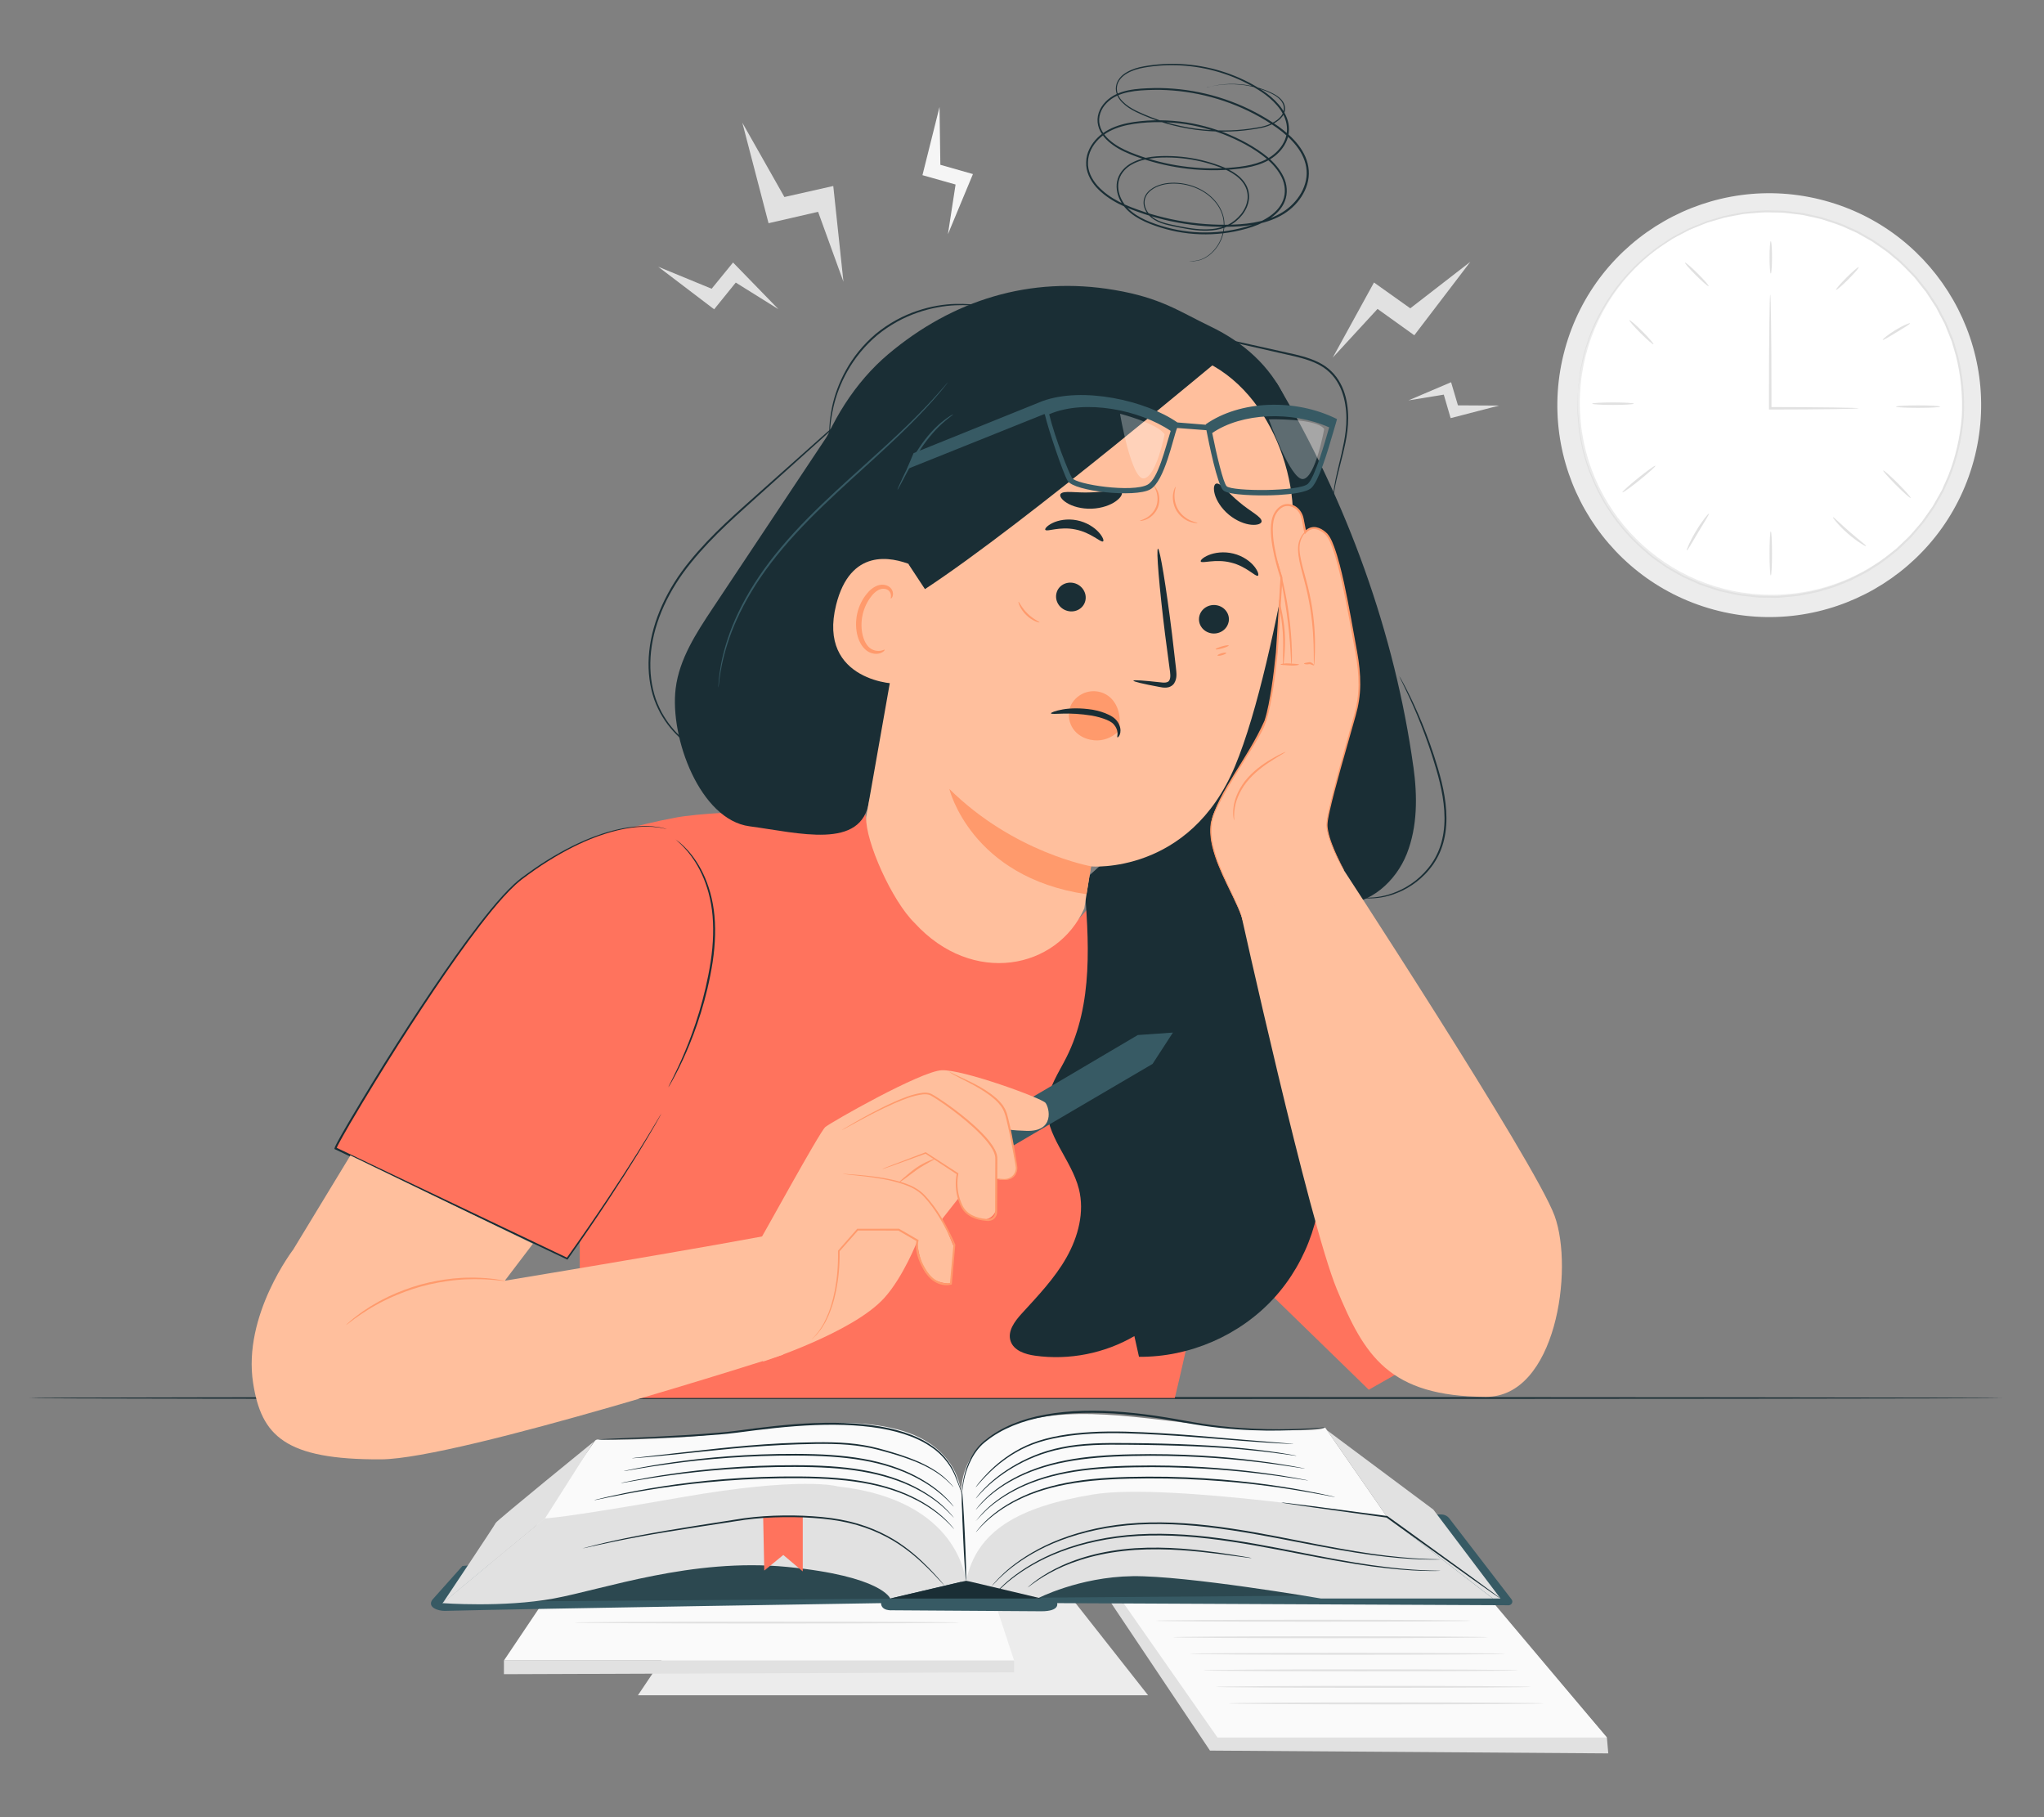 <?xml version="1.0" encoding="UTF-8"?>
<svg id="Layer_2" data-name="Layer 2" xmlns="http://www.w3.org/2000/svg" viewBox="0 0 540 480">
  <rect x="0" y="0" width="540" height="480" fill="#808080" stroke="none"/>
  <defs>
    <style>
      .cls-1 {
        fill: #ff735d;
      }

      .cls-1, .cls-2, .cls-3, .cls-4, .cls-5, .cls-6, .cls-7, .cls-8, .cls-9, .cls-10, .cls-11, .cls-12 {
        stroke-width: 0px;
      }

      .cls-2 {
        fill: #375a64;
      }

      .cls-3 {
        fill: #e1e1e1;
      }

      .cls-4 {
        fill: #ececec;
      }

      .cls-13 {
        opacity: .2;
      }

      .cls-6 {
        fill: #f5f5f5;
      }

      .cls-7 {
        fill: none;
      }

      .cls-8 {
        fill: #1a2e35;
      }

      .cls-9 {
        fill: #fff;
      }

      .cls-14 {
        opacity: .3;
      }

      .cls-10 {
        fill: #fafafa;
      }

      .cls-11 {
        fill: #ff9a6c;
      }

      .cls-12 {
        fill: #ffbf9d;
      }
    </style>
  </defs>
  <g id="Layer_2-2" data-name="Layer 2">
    <g>
      <rect class="cls-7" width="540" height="480"/>
      <g>
        <g>
          <polygon class="cls-3" points="222.83 74.43 220.14 49.13 207.23 52.04 196.11 32.4 203.04 58.96 216.13 55.95 222.83 74.43"/>
          <polygon class="cls-3" points="205.66 81.68 193.66 69.34 188.01 76.27 173.89 70.46 188.67 81.7 194.38 74.64 205.66 81.68"/>
          <polygon class="cls-6" points="250.43 61.87 257.04 45.98 248.43 43.53 248.21 28.26 243.7 46.27 252.45 48.74 250.43 61.87"/>
        </g>
        <g>
          <polygon class="cls-3" points="352.1 94.45 362.99 74.62 372.58 81.44 388.45 69.15 373.64 88.56 363.93 81.6 352.1 94.45"/>
          <polygon class="cls-3" points="372.1 105.76 383.36 100.96 385.17 107.07 396.04 107.13 383.24 110.45 381.43 104.24 372.1 105.76"/>
        </g>
        <g>
          <polygon class="cls-4" points="168.53 447.8 188.55 418.03 279.64 417.73 303.31 447.8 168.53 447.8"/>
          <polygon class="cls-10" points="133.13 438.62 153.14 408.84 258.01 408.5 267.91 438.62 133.13 438.62"/>
          <polygon class="cls-3" points="133.13 438.62 133.13 442.23 267.91 441.74 267.91 438.62 133.13 438.62"/>
          <path class="cls-3" d="m253.51,428.59c0,.14-22.79.26-50.89.26s-50.9-.12-50.9-.26,22.78-.26,50.9-.26,50.89.12,50.89.26Z"/>
        </g>
        <g>
          <polygon class="cls-3" points="291.62 420.55 319.66 462.41 424.89 463.15 424.52 458.96 389.89 418.34 327.72 409.57 291.62 420.55"/>
          <polygon class="cls-10" points="291.81 416.28 321.65 458.96 424.52 458.96 387.39 414.88 325.22 406.11 291.81 416.28"/>
          <path class="cls-3" d="m407.84,449.94c0,.14-18.65.26-41.64.26s-41.65-.12-41.65-.26,18.64-.26,41.65-.26,41.64.12,41.64.26Z"/>
          <path class="cls-3" d="m404.47,445.57c0,.14-18.65.26-41.64.26s-41.65-.12-41.65-.26,18.64-.26,41.65-.26,41.64.12,41.64.26Z"/>
          <path class="cls-3" d="m401.09,441.21c0,.14-18.65.26-41.64.26s-41.65-.12-41.65-.26,18.64-.26,41.65-.26,41.64.12,41.64.26Z"/>
          <path class="cls-3" d="m397.63,436.84c0,.14-18.65.26-41.64.26s-41.65-.12-41.65-.26,18.64-.26,41.65-.26,41.64.12,41.64.26Z"/>
          <path class="cls-3" d="m393.1,432.47c0,.14-18.65.26-41.64.26s-41.65-.12-41.65-.26,18.64-.26,41.65-.26,41.64.12,41.64.26Z"/>
          <path class="cls-3" d="m388.57,428.11c0,.14-18.65.26-41.64.26s-41.65-.12-41.65-.26,18.64-.26,41.65-.26,41.64.12,41.64.26Z"/>
        </g>
        <g>
          <circle class="cls-4" cx="467.43" cy="107.02" r="55.97" transform="translate(241.14 529.8) rotate(-74.74)"/>
          <circle class="cls-9" cx="468.01" cy="106.46" r="50.65"/>
          <path class="cls-3" d="m416.85,103.42s.02.28.02.83c0,.56,0,1.37,0,2.42,0,.53,0,1.13-.01,1.78.03.66.12,1.37.18,2.15.07.78.15,1.61.23,2.5.05.9.32,1.82.48,2.82.63,3.99,2.16,8.75,4.74,13.86,2.6,5.09,6.48,10.49,11.94,15.22.69.59,1.38,1.18,2.08,1.78.74.55,1.52,1.07,2.28,1.62.79.52,1.52,1.13,2.38,1.59.84.47,1.69.95,2.55,1.43.43.24.86.48,1.29.72.45.2.91.4,1.37.6.92.4,1.84.81,2.78,1.23.95.38,1.95.66,2.93.99,1,.3,1.97.72,3.02.9,2.07.43,4.16,1,6.35,1.16,1.09.11,2.18.29,3.29.34,1.11.02,2.23.03,3.36.05.56,0,1.13.04,1.7,0,.57-.05,1.13-.1,1.7-.15,1.14-.11,2.29-.17,3.44-.33,2.27-.46,4.62-.76,6.87-1.54l1.72-.51c.29-.09.58-.16.86-.26l.84-.34c1.12-.45,2.24-.91,3.37-1.36,1.11-.51,2.17-1.12,3.27-1.67.54-.3,1.11-.54,1.63-.89l1.56-1.02c2.15-1.28,4.06-2.92,6.06-4.5.91-.88,1.83-1.77,2.76-2.66l.69-.67.63-.73,1.26-1.47,1.26-1.48,1.13-1.6,1.13-1.61.57-.81c.17-.28.33-.57.49-.86.65-1.15,1.3-2.3,1.95-3.45.54-1.21,1.08-2.43,1.62-3.65,1.98-4.97,3.22-10.3,3.66-15.78.29-5.49-.24-10.94-1.56-16.13-.38-1.28-.75-2.56-1.13-3.84-.5-1.23-.99-2.46-1.48-3.68l-.37-.91-.46-.87-.91-1.74-.91-1.73-1.06-1.63-1.06-1.63-.53-.81-.6-.75c-.8-1-1.59-2-2.38-3-1.77-1.82-3.45-3.71-5.42-5.25l-1.42-1.21c-.47-.41-1-.72-1.5-1.09-1.02-.7-2-1.44-3.03-2.09-1.06-.6-2.12-1.2-3.16-1.79l-.79-.44c-.27-.13-.55-.25-.82-.37l-1.64-.73c-2.14-1.06-4.42-1.67-6.62-2.42-1.12-.31-2.25-.52-3.37-.78-.56-.12-1.12-.25-1.67-.37-.56-.11-1.12-.14-1.68-.22-1.12-.13-2.23-.26-3.34-.39-1.11-.09-2.21-.06-3.31-.09-2.19-.13-4.34.16-6.45.32-1.06.04-2.08.33-3.11.49-1.02.21-2.05.35-3.03.6-.98.29-1.95.57-2.92.85-.48.14-.96.28-1.44.42-.46.18-.92.37-1.38.55-.91.37-1.82.73-2.71,1.09-.9.34-1.71.85-2.56,1.27-.83.44-1.67.85-2.48,1.3-.77.5-1.54,1-2.3,1.49-6.03,3.97-10.58,8.82-13.82,13.53-3.22,4.73-5.36,9.25-6.51,13.12-.29.97-.68,1.85-.84,2.73-.2.87-.38,1.69-.55,2.45-.16.76-.35,1.46-.46,2.1-.08.65-.15,1.24-.22,1.77-.13,1.04-.24,1.84-.31,2.4-.07.54-.12.82-.12.82,0,0,.01-.28.07-.82.06-.56.14-1.36.25-2.41.06-.53.12-1.13.19-1.78.1-.65.28-1.35.43-2.11.16-.76.34-1.59.53-2.46.16-.89.54-1.78.82-2.75,1.12-3.9,3.24-8.46,6.46-13.24,3.24-4.76,7.8-9.66,13.86-13.68.76-.5,1.53-1,2.31-1.51.81-.46,1.65-.88,2.49-1.32.85-.42,1.67-.94,2.58-1.28.9-.36,1.81-.73,2.73-1.11.46-.18.92-.37,1.39-.56.48-.14.96-.28,1.45-.43.97-.29,1.95-.58,2.94-.87,1-.26,2.03-.41,3.06-.62,1.04-.17,2.06-.46,3.14-.51,2.13-.17,4.29-.47,6.51-.34,1.1.03,2.22,0,3.34.08,1.11.13,2.24.26,3.37.39.56.08,1.14.11,1.7.22.56.12,1.12.25,1.69.37,1.13.26,2.27.47,3.4.78,2.22.76,4.52,1.37,6.69,2.44l1.66.73c.28.13.56.24.83.37l.79.45c1.06.6,2.13,1.2,3.2,1.81,1.04.65,2.03,1.4,3.06,2.11.5.37,1.04.69,1.52,1.1l1.43,1.22c1.99,1.56,3.69,3.46,5.48,5.3.8,1.01,1.61,2.02,2.41,3.03l.61.76.54.82,1.07,1.64,1.07,1.65.92,1.75.92,1.76.46.88.38.92c.5,1.24,1,2.48,1.5,3.72.38,1.29.76,2.58,1.14,3.88,1.33,5.24,1.87,10.76,1.58,16.31-.44,5.54-1.69,10.93-3.7,15.95-.55,1.24-1.09,2.47-1.64,3.69-.66,1.17-1.32,2.33-1.97,3.49-.17.29-.32.58-.5.86l-.57.82-1.14,1.62-1.14,1.61-1.28,1.5-1.27,1.49-.64.74-.7.68c-.93.9-1.86,1.8-2.79,2.69-2.02,1.59-3.95,3.25-6.13,4.54l-1.58,1.03c-.52.34-1.1.59-1.65.89-1.11.56-2.19,1.17-3.31,1.69-1.14.46-2.28.92-3.41,1.37l-.85.34c-.29.1-.58.17-.87.26l-1.74.51c-2.28.78-4.65,1.08-6.95,1.54-1.16.16-2.32.22-3.47.33-.58.05-1.15.1-1.72.15-.57.04-1.15,0-1.71,0-1.14-.02-2.27-.04-3.39-.05-1.12-.06-2.22-.24-3.32-.35-2.21-.16-4.32-.74-6.41-1.19-1.06-.18-2.04-.61-3.04-.91-.99-.34-2-.62-2.95-1.01-.94-.42-1.88-.83-2.8-1.24-.46-.21-.92-.41-1.38-.61-.44-.24-.87-.49-1.3-.73-.86-.49-1.72-.97-2.56-1.45-.86-.46-1.6-1.09-2.39-1.61-.77-.55-1.56-1.08-2.3-1.64-.71-.61-1.4-1.2-2.09-1.8-5.48-4.78-9.37-10.24-11.95-15.37-2.56-5.16-4.07-9.96-4.67-13.97-.16-1-.42-1.93-.46-2.83-.07-.9-.14-1.73-.2-2.51-.05-.78-.14-1.5-.15-2.15.01-.66.03-1.25.04-1.79.03-1.05.05-1.86.06-2.43.02-.55.04-.82.04-.82Z"/>
          <g>
            <path class="cls-3" d="m491.08,107.85s-.64.08-1.8.12c-1.27.03-2.94.06-4.95.1-4.2.06-10.06.1-16.66.11h-.33s0-.33,0-.33c0-1.06,0-2.17,0-3.3,0-7.38.04-14.06.1-18.9.04-2.33.08-4.26.1-5.73.04-1.35.08-2.1.13-2.1s.09.75.13,2.1c.03,1.47.06,3.39.1,5.73.06,4.84.1,11.52.1,18.9,0,1.13,0,2.25,0,3.3l-.33-.33c6.61.01,12.46.05,16.66.11,2.02.04,3.68.07,4.95.1,1.16.04,1.8.08,1.8.12Z"/>
            <path class="cls-3" d="m467.82,63.7c.18,0,.33,1.92.33,4.28s-.15,4.28-.33,4.28-.33-1.92-.33-4.28.15-4.28.33-4.28Z"/>
            <path class="cls-3" d="m491.04,70.58c.13.13-1.1,1.57-2.75,3.22-1.65,1.65-3.09,2.88-3.22,2.75-.13-.13,1.1-1.57,2.75-3.22,1.65-1.65,3.09-2.88,3.22-2.75Z"/>
            <path class="cls-3" d="m504.61,85.4c.08.17-1.53,1.14-3.51,2.34-1.98,1.2-3.59,2.19-3.7,2.04-.11-.14,1.35-1.38,3.35-2.6,2-1.22,3.77-1.94,3.85-1.78Z"/>
            <path class="cls-3" d="m512.56,107.41c0,.18-2.61.33-5.84.33s-5.84-.15-5.84-.33,2.61-.33,5.84-.33,5.84.15,5.84.33Z"/>
            <path class="cls-3" d="m431.64,106.63c0,.18-2.47.33-5.51.33s-5.51-.15-5.51-.33,2.47-.33,5.51-.33,5.51.15,5.51.33Z"/>
            <path class="cls-3" d="m437.36,123.01c.12.14-1.75,1.83-4.16,3.78-2.42,1.95-4.47,3.41-4.58,3.26-.11-.15,1.76-1.84,4.16-3.78,2.41-1.94,4.46-3.4,4.58-3.26Z"/>
            <path class="cls-3" d="m451.48,135.68c.15.11-1.23,2.24-2.83,4.91-1.61,2.67-2.84,4.89-3.01,4.81-.16-.08.81-2.45,2.44-5.15,1.62-2.71,3.26-4.68,3.4-4.57Z"/>
            <path class="cls-3" d="m467.82,152.02c-.18,0-.33-2.61-.33-5.84s.15-5.84.33-5.84.33,2.61.33,5.84-.15,5.84-.33,5.84Z"/>
            <path class="cls-3" d="m492.98,144.24c-.09.15-2.38-1.17-4.81-3.3-2.44-2.12-4.06-4.21-3.92-4.32.14-.13,1.95,1.73,4.36,3.82,2.4,2.1,4.48,3.63,4.38,3.79Z"/>
            <path class="cls-3" d="m504.78,131.53c-.13.13-1.86-1.39-3.86-3.4s-3.53-3.74-3.4-3.86c.13-.13,1.86,1.39,3.86,3.4,2.01,2.01,3.53,3.74,3.4,3.86Z"/>
            <path class="cls-3" d="m436.83,90.94c-.13.13-1.66-1.19-3.41-2.94-1.76-1.76-3.07-3.28-2.94-3.41.13-.13,1.66,1.19,3.41,2.94,1.75,1.75,3.07,3.28,2.94,3.41Z"/>
            <path class="cls-3" d="m451.4,75.59c-.13.13-1.63-1.16-3.35-2.87-1.72-1.72-3.02-3.21-2.89-3.34.13-.13,1.63,1.16,3.35,2.87,1.72,1.71,3.02,3.21,2.89,3.34Z"/>
          </g>
        </g>
        <path class="cls-8" d="m529,369.28c0,.14-92.34.26-280.77.26s-240.5-.12-240.5-.26,52-.26,240.5-.26,280.77.12,280.77.26Z"/>
        <g>
          <g>
            <g>
              <path class="cls-2" d="m398.48,424.02l-119.2-.56s.79,2.15-4.15,2.15l-39.41-.26s-2.91.26-2.96-1.89c0,0-92.41,1.46-115.23,2.05-1.71.04-4.73-.92-3.31-2.95l7.96-8.92,131.85-11.97,93.53,9.19,32.07-10.83h1.06c.88,0,1.7.39,2.21,1.06l16.47,21.42c.46.66-.04,1.53-.88,1.53Z"/>
              <g class="cls-13">
                <polygon class="cls-5" points="348.08 421.47 135.73 423.01 185.67 408.55 247.93 410.18 310.22 407.86 348.08 421.47"/>
              </g>
              <path class="cls-10" d="m255.21,417.55l-1.19-24.43s-.24-13.44,17.07-17.92c17.31-4.48,38.89,1.22,59.04,2.24,20.15,1.02,19.92-.41,19.92-.41l16.36,23.62-64.26,8.76s-37.23,2.04-37.94,2.24c-.71.2-9.01,5.9-9.01,5.9Z"/>
              <path class="cls-10" d="m255.42,418.42l-1.39-22.96s.24-13.44-17.07-17.92c-17.31-4.48-38.89,1.22-59.04,2.24-14.1.71-18.47.59-19.83.46-.39-.04-.78.13-.98.42l-15.47,22.33,64.26,8.76s37.23,2.04,37.94,2.24c.71.2,11.59,4.43,11.59,4.43Z"/>
              <path class="cls-3" d="m394.39,422.23l-27.98-21.58s-57.95-9.16-77.63-5.9c-19.68,3.26-30.87,9.57-33.57,23.01l18.87,4.48s10.91-5.7,25.13-5.9c14.23-.2,49.79,5.9,49.79,5.9h45.38Z"/>
              <path class="cls-3" d="m235.18,422.23l19.92-4.68s-1.42-21.35-33.78-24.92c0,0-9.14-2.77-41.62,2.93-32.48,5.7-35.8,5.5-35.8,5.5l-27.03,22.4s16.12,1.22,29.4-1.22c13.28-2.44,36.51-10.79,61.65-8.35,25.13,2.44,27.27,8.35,27.27,8.35Z"/>
              <polygon class="cls-3" points="366.41 400.65 350.58 377.8 378.67 398.75 396.41 422.23 394.39 422.23 366.41 400.65"/>
              <path class="cls-3" d="m144,401.06l12.9-20.28s-25.7,20.9-25.93,21.48c-.23.59-14,21.19-14,21.19l27.03-22.4Z"/>
              <polyline class="cls-8" points="275.13 422.23 235.29 422.23 255.21 417.55 256.25 417.76"/>
              <path class="cls-8" d="m255.21,417.55c.13,0,0-5.34-.3-11.91-.3-6.57-.65-11.89-.78-11.89-.13,0,0,5.34.3,11.91.3,6.57.65,11.89.78,11.89Z"/>
              <path class="cls-8" d="m338.49,396.88s.18.05.54.12c.4.06.93.15,1.58.25,1.43.21,3.42.5,5.88.86,5.05.7,12,1.67,19.88,2.76l-.11-.04c1.23.88,2.51,1.81,3.82,2.75,7.23,5.17,13.77,9.85,18.55,13.27,2.36,1.66,4.28,3.01,5.66,3.98.64.44,1.16.79,1.55,1.06.36.24.55.36.56.35,0-.01-.16-.16-.5-.42-.38-.29-.88-.66-1.5-1.13-1.36-1-3.25-2.39-5.56-4.09-4.76-3.45-11.27-8.16-18.47-13.37-1.31-.94-2.6-1.87-3.82-2.75l-.05-.04h-.06c-7.88-1.04-14.84-1.96-19.9-2.62-2.47-.31-4.46-.55-5.9-.73-.66-.07-1.19-.13-1.59-.18-.36-.04-.56-.05-.56-.03Z"/>
              <path class="cls-8" d="m257.82,404.73s.07-.06.18-.18c.13-.14.29-.32.48-.54.42-.48,1.06-1.17,1.95-2,1.77-1.66,4.59-3.88,8.58-5.82,3.97-1.98,9.1-3.58,14.97-4.48,5.87-.92,12.43-1.17,19.31-1.2,13.76-.07,26.19,1.17,35.09,2.48,4.45.65,8.04,1.3,10.51,1.75,1.21.23,2.16.41,2.85.54.3.05.55.1.74.13.17.03.25.04.26.03,0,0-.08-.03-.25-.07-.19-.05-.43-.1-.73-.18-.65-.15-1.6-.37-2.83-.62-2.46-.51-6.04-1.21-10.5-1.9-8.9-1.39-21.35-2.69-35.14-2.62-6.88.03-13.47.29-19.38,1.24-5.9.93-11.08,2.58-15.05,4.61-4.01,1.99-6.82,4.27-8.56,5.98-.87.86-1.49,1.57-1.89,2.07-.18.23-.33.42-.45.57-.1.13-.15.2-.14.2Z"/>
              <path class="cls-8" d="m257.82,401.75s.06-.05.17-.16c.12-.13.27-.3.45-.5.19-.23.44-.49.74-.8.29-.32.64-.67,1.06-1.06,1.61-1.57,4.21-3.64,7.85-5.54,3.62-1.92,8.32-3.57,13.72-4.58,5.4-1.03,11.48-1.42,17.85-1.53,12.75-.26,24.29.61,32.58,1.6,4.15.49,7.49.98,9.79,1.34,1.12.18,2.01.32,2.66.42.28.04.51.07.69.1.16.02.24.03.24.02,0,0-.08-.03-.23-.06-.18-.04-.41-.08-.68-.14-.6-.12-1.49-.3-2.64-.5-2.3-.41-5.64-.95-9.78-1.48-8.29-1.07-19.85-2-32.63-1.74-6.38.11-12.49.52-17.92,1.58-5.44,1.04-10.17,2.74-13.8,4.71-3.65,1.96-6.23,4.08-7.81,5.69-.4.4-.75.76-1.03,1.09-.29.32-.53.6-.71.84-.17.22-.3.39-.41.53-.09.12-.13.19-.13.19Z"/>
              <path class="cls-8" d="m257.82,398.77s.06-.05.16-.16c.12-.13.26-.3.44-.5.19-.22.43-.49.73-.8.29-.31.64-.67,1.05-1.05,1.6-1.55,4.16-3.61,7.76-5.5,3.58-1.91,8.22-3.58,13.57-4.59,5.35-1.04,11.36-1.45,17.67-1.58,12.63-.28,24.07.55,32.28,1.51,4.11.47,7.42.95,9.71,1.3,1.11.17,1.99.3,2.63.4.28.04.5.07.69.1.16.02.24.03.24.02,0,0-.08-.03-.23-.06-.18-.04-.4-.08-.68-.14-.6-.11-1.48-.29-2.62-.49-2.28-.4-5.59-.92-9.7-1.44-8.21-1.04-19.67-1.92-32.33-1.64-6.32.12-12.37.55-17.75,1.62-5.39,1.04-10.06,2.76-13.65,4.72-3.61,1.95-6.16,4.06-7.73,5.66-.4.39-.74.76-1.02,1.08-.29.32-.53.59-.7.83-.17.21-.3.39-.41.53-.09.12-.13.18-.13.19Z"/>
              <path class="cls-8" d="m257.82,395.79s.06-.05.16-.16c.12-.13.26-.29.44-.49.37-.43.95-1.06,1.73-1.82,1.56-1.52,3.99-3.61,7.4-5.63,3.4-2.02,7.81-3.99,13.04-5,5.22-1.09,11.14-1.14,17.31-1.07,12.37.08,23.56.57,31.62,1.36,4.03.38,7.28.79,9.52,1.1,1.09.15,1.95.27,2.58.36.27.03.49.06.67.09.15.02.23.02.23.01,0,0-.07-.03-.22-.06-.18-.03-.4-.08-.67-.13-.59-.1-1.45-.27-2.57-.44-2.23-.37-5.48-.82-9.52-1.24-8.06-.88-19.27-1.42-31.65-1.49-6.17-.07-12.14,0-17.41,1.11-5.28,1.05-9.73,3.07-13.13,5.14-3.42,2.07-5.83,4.21-7.36,5.78-.77.79-1.32,1.43-1.67,1.88-.16.21-.29.38-.4.52-.09.12-.13.18-.12.18Z"/>
              <path class="cls-8" d="m257.82,392.8s.06-.05.16-.16c.11-.13.25-.29.43-.49.37-.43.92-1.06,1.67-1.85,1.49-1.56,3.76-3.78,7.07-5.9,1.66-1.05,3.57-2.08,5.75-2.89,2.18-.82,4.62-1.45,7.22-1.9,5.21-.91,11.08-1.16,17.2-1.01,12.27.34,23.34,1.45,31.37,2.03,4.01.31,7.26.52,9.51.64,1.09.05,1.96.09,2.59.12.27,0,.49.01.67.02.15,0,.23,0,.23,0,0,0-.08-.02-.23-.04-.18-.02-.4-.04-.67-.06-.63-.05-1.49-.12-2.58-.21-2.28-.19-5.52-.46-9.5-.78-8.02-.66-19.09-1.82-31.39-2.16-6.15-.15-12.04.11-17.3,1.05-2.63.47-5.09,1.11-7.29,1.96-2.21.84-4.13,1.9-5.8,2.97-3.32,2.17-5.57,4.44-7.02,6.04-.73.81-1.26,1.46-1.61,1.91-.16.21-.29.38-.39.52-.09.12-.13.18-.12.18Z"/>
              <g>
                <path class="cls-8" d="m252.07,403.91s-.04-.07-.14-.2c-.12-.15-.27-.33-.46-.56-.41-.49-1.05-1.19-1.93-2.04-1.77-1.68-4.62-3.91-8.67-5.83-4.02-1.96-9.22-3.52-15.14-4.35-5.92-.85-12.51-.99-19.4-.91-13.79.16-26.21,1.68-35.09,3.22-4.44.77-8,1.52-10.46,2.08-1.23.28-2.17.52-2.82.67-.3.08-.54.14-.73.19-.16.04-.25.07-.24.08s.09,0,.26-.03c.19-.04.44-.09.74-.14.68-.14,1.63-.34,2.83-.59,2.46-.5,6.03-1.21,10.48-1.94,8.87-1.46,21.27-2.92,35.03-3.09,6.87-.09,13.44.05,19.33.87,5.89.8,11.05,2.31,15.05,4.22,4.03,1.87,6.89,4.04,8.69,5.67.9.82,1.56,1.5,1.99,1.97.2.22.36.39.49.53.11.12.17.18.18.17Z"/>
                <path class="cls-8" d="m252.01,400.93s-.04-.07-.13-.19c-.11-.14-.25-.31-.42-.52-.18-.23-.43-.51-.73-.82-.29-.32-.64-.68-1.05-1.07-1.61-1.59-4.24-3.67-7.92-5.56-3.67-1.91-8.43-3.53-13.89-4.47-5.46-.96-11.57-1.27-17.95-1.27-12.79-.04-24.33,1.08-32.59,2.3-4.14.6-7.46,1.2-9.75,1.65-1.15.22-2.03.42-2.63.54-.28.06-.5.11-.68.15-.15.04-.23.06-.23.07,0,0,.08,0,.24-.02.18-.03.41-.07.69-.11.64-.11,1.53-.27,2.65-.46,2.3-.4,5.63-.95,9.77-1.51,8.26-1.13,19.78-2.21,32.54-2.16,6.37,0,12.45.29,17.87,1.23,5.42.92,10.15,2.49,13.81,4.34,3.67,1.84,6.31,3.87,7.95,5.4.42.38.78.73,1.08,1.04.31.31.56.57.76.79.19.2.34.36.46.49.11.11.16.16.17.16Z"/>
                <path class="cls-8" d="m251.95,397.95s-.04-.07-.13-.19c-.11-.14-.25-.31-.42-.52-.18-.23-.42-.5-.72-.82-.29-.32-.63-.68-1.04-1.07-1.6-1.57-4.19-3.64-7.84-5.52-3.63-1.9-8.34-3.53-13.74-4.48-5.4-.98-11.46-1.3-17.78-1.31-12.67-.06-24.1,1.01-32.29,2.19-4.1.58-7.4,1.16-9.67,1.6-1.14.21-2.01.41-2.61.53-.27.06-.5.11-.68.15-.15.04-.23.06-.23.07,0,0,.08,0,.24-.02.18-.03.41-.06.68-.11.64-.11,1.51-.26,2.62-.45,2.28-.39,5.58-.92,9.68-1.46,8.19-1.1,19.61-2.13,32.24-2.06,6.31.01,12.33.32,17.7,1.27,5.37.92,10.04,2.51,13.66,4.36,3.63,1.83,6.24,3.85,7.87,5.37.42.37.77.72,1.07,1.03.31.3.56.56.75.78.18.2.33.36.45.49.1.11.16.16.17.16Z"/>
                <path class="cls-8" d="m251.89,392.8s-.67-.99-2.3-2.44c-1.61-1.46-4.32-3.23-8.01-4.72-1.84-.75-3.91-1.45-6.15-2.12-2.24-.65-4.66-1.37-7.28-1.79-5.24-.92-11.11-.84-17.2-.66-12.23.36-23.2,1.77-31.14,2.64-3.94.44-7.14.8-9.4,1.06-1.08.12-1.93.22-2.56.29-.27.03-.49.06-.66.08-.15.02-.23.04-.22.04,0,0,.08,0,.23,0,.18-.01.4-.02.67-.04.63-.05,1.48-.12,2.57-.2,2.23-.19,5.45-.51,9.42-.92,7.95-.79,18.92-2.15,31.11-2.51,6.09-.18,11.92-.27,17.11.62,2.6.4,4.99,1.1,7.24,1.74,2.24.65,4.3,1.33,6.14,2.06,3.68,1.44,6.38,3.15,8.02,4.56.42.34.77.67,1.07.96.31.28.55.53.74.74.18.19.33.34.44.47.1.1.16.15.16.15Z"/>
              </g>
              <path class="cls-1" d="m212.08,400.58v14.5l-5.14-4.34-5.03,4.12-.29-14.12s8.27-.42,10.46-.15Z"/>
              <path class="cls-8" d="m153.95,408.99s.09,0,.26-.04c.2-.04.45-.1.76-.16.7-.16,1.67-.38,2.91-.65,2.53-.56,6.19-1.34,10.75-2.18,4.55-.85,10-1.73,16.06-2.66,3.03-.47,6.21-.96,9.51-1.46,3.29-.56,6.71-.9,10.25-1.03,3.53-.12,6.99-.09,10.32.14,3.32.22,6.52.62,9.48,1.32,5.95,1.39,10.88,3.89,14.53,6.54,1.84,1.32,3.39,2.64,4.69,3.85,1.31,1.21,2.39,2.3,3.26,3.2.84.89,1.5,1.6,1.97,2.1.21.22.38.4.52.55.12.12.18.18.19.18,0,0-.04-.07-.15-.21-.12-.15-.28-.34-.48-.57-.42-.51-1.06-1.23-1.91-2.16-.85-.92-1.91-2.04-3.21-3.26-1.29-1.24-2.84-2.58-4.68-3.93-3.65-2.7-8.63-5.26-14.63-6.68-3-.72-6.21-1.13-9.56-1.36-3.34-.24-6.82-.28-10.37-.15-3.55.14-7.02.48-10.31,1.05-3.3.52-6.47,1.01-9.5,1.49-6.06.95-11.51,1.87-16.06,2.75-4.55.88-8.21,1.7-10.73,2.32-1.26.3-2.23.56-2.89.74-.31.08-.55.15-.75.21-.17.05-.25.08-.25.08Z"/>
            </g>
            <path class="cls-8" d="m262.01,418.91s.08-.07.23-.21c.16-.16.37-.38.64-.65.28-.28.61-.65,1.03-1.06.43-.4.93-.86,1.49-1.37,2.27-2.03,5.88-4.68,10.88-7.07,5-2.36,11.42-4.38,18.77-5.33,7.35-.98,15.58-.81,24.08.16,8.52.99,16.53,2.57,23.82,3.98,7.29,1.42,13.87,2.63,19.45,3.38,5.58.75,10.13,1.08,13.28,1.17,1.58.04,2.8.06,3.63.04.39,0,.71-.01.94-.02.21,0,.32-.01.32-.02,0,0-.11-.02-.32-.02-.24,0-.55-.02-.94-.03-.83,0-2.05-.05-3.62-.12-3.14-.14-7.68-.52-13.24-1.31-5.56-.79-12.13-2.02-19.41-3.47-7.28-1.43-15.3-3.03-23.85-4.02-8.53-.97-16.81-1.13-24.2-.13-7.4.98-13.85,3.04-18.87,5.46-5.02,2.44-8.62,5.15-10.86,7.22-.55.53-1.03,1-1.46,1.41-.41.42-.73.79-1,1.09-.25.28-.45.51-.6.68-.13.15-.2.24-.19.24Z"/>
            <path class="cls-8" d="m262.01,421.92s.08-.07.23-.21c.16-.16.37-.38.64-.65.28-.28.61-.65,1.03-1.06.43-.4.93-.86,1.49-1.37,2.27-2.03,5.88-4.68,10.88-7.07,5-2.36,11.42-4.38,18.77-5.33,7.35-.98,15.58-.81,24.08.16,8.52.99,16.53,2.57,23.82,3.98,7.29,1.42,13.87,2.63,19.45,3.38,5.58.75,10.13,1.08,13.28,1.17,1.58.04,2.8.06,3.63.04.39,0,.71-.01.94-.02.21,0,.32-.01.32-.02,0,0-.11-.02-.32-.02-.24,0-.55-.02-.94-.03-.83,0-2.05-.05-3.62-.12-3.14-.14-7.68-.52-13.24-1.31-5.56-.79-12.13-2.02-19.41-3.47-7.28-1.43-15.3-3.03-23.85-4.02-8.53-.97-16.81-1.13-24.2-.13-7.4.98-13.85,3.04-18.87,5.46-5.02,2.44-8.62,5.15-10.86,7.22-.55.53-1.03,1-1.46,1.41-.41.42-.73.8-1,1.09-.25.28-.45.51-.6.68-.13.15-.2.24-.19.24Z"/>
            <path class="cls-8" d="m271.43,419.37s.19-.11.51-.35c.33-.23.78-.62,1.42-1.04,1.24-.9,3.11-2.09,5.58-3.32,2.46-1.23,5.56-2.43,9.11-3.37,3.55-.94,7.58-1.6,11.83-1.89,8.53-.53,16.27.35,21.83,1.02,2.74.36,4.97.65,6.58.87.74.1,1.33.17,1.79.23.41.05.63.07.63.05,0-.02-.21-.06-.61-.14-.45-.08-1.04-.18-1.78-.31-1.55-.26-3.78-.62-6.56-1.01-5.55-.75-13.31-1.69-21.91-1.15-4.29.29-8.34.97-11.92,1.94-3.58.97-6.69,2.21-9.15,3.49-2.47,1.27-4.33,2.52-5.54,3.46-.62.45-1.05.86-1.36,1.11-.3.26-.46.41-.45.42Z"/>
          </g>
          <path class="cls-8" d="m254.08,394.28s-.05-.08-.12-.24c-.08-.19-.18-.43-.3-.73-.27-.68-.63-1.63-1.1-2.83-.89-2.44-2.89-5.89-6.84-8.46-3.89-2.62-9.36-4.3-15.5-5.07-6.16-.78-13.03-.76-20.19-.22-3.58.27-7.07.65-10.43,1.07-3.36.43-6.61.89-9.72,1.13-6.22.51-11.83.75-16.54.94-4.71.18-8.52.29-11.16.34-1.29.02-2.3.03-3.04.04-.32,0-.58,0-.79,0-.18,0-.27-.01-.27-.02,0,0,.09-.02.27-.03.21-.01.47-.03.79-.05.73-.03,1.75-.08,3.03-.14,2.67-.12,6.47-.29,11.15-.51,4.71-.24,10.31-.52,16.51-1.05,3.1-.25,6.33-.73,9.7-1.16,3.37-.43,6.86-.81,10.46-1.09,7.18-.54,14.08-.55,20.29.26,6.19.8,11.72,2.53,15.65,5.24,4,2.65,6,6.22,6.83,8.69.43,1.21.76,2.17,1.01,2.86.1.31.18.55.25.75.05.17.08.26.07.26Z"/>
          <path class="cls-8" d="m254.2,394.05s-.01-.09,0-.28c.01-.21.03-.48.04-.81.04-.71.17-1.76.48-3.09.33-1.32.82-2.92,1.7-4.64.87-1.71,2.17-3.6,4.15-5.05,3.8-3.07,9.28-5.41,15.61-6.52,6.32-1.16,13.43-1.27,20.79-.65,3.69.31,7.27.78,10.7,1.33,3.44.54,6.73,1.23,9.88,1.71,6.31.98,12.06,1.33,16.88,1.45,4.83.1,8.74-.04,11.43-.19,1.32-.09,2.35-.16,3.1-.21.33-.02.6-.04.81-.06.18-.01.28-.01.28,0,0,0-.09.03-.27.06-.21.03-.47.07-.8.11-.71.09-1.75.2-3.1.31-2.7.22-6.61.41-11.45.36-4.84-.07-10.61-.39-16.95-1.34-3.17-.47-6.46-1.15-9.89-1.68-3.43-.54-7-1.01-10.67-1.31-7.33-.61-14.39-.52-20.66.6-6.27,1.07-11.69,3.35-15.46,6.33-1.96,1.41-3.23,3.21-4.12,4.89-.89,1.69-1.41,3.26-1.76,4.56-.34,1.3-.5,2.34-.57,3.05-.04.33-.07.59-.1.8-.02.18-.04.27-.05.27Z"/>
        </g>
        <path class="cls-8" d="m318.96,23.11s.48-.16,1.43-.38c.95-.22,2.39-.49,4.31-.55,1.91-.06,4.3.06,7.01.78,1.35.36,2.78.86,4.24,1.56.73.35,1.46.77,2.12,1.34.65.56,1.23,1.34,1.37,2.27.18.92-.1,1.94-.72,2.7-.6.78-1.43,1.37-2.33,1.84-.9.47-1.89.83-2.93,1.06-1.04.2-2.1.41-3.2.54-4.38.63-9.23.68-14.34.01-5.11-.68-10.51-2.16-15.79-4.7-1.32-.65-2.61-1.44-3.69-2.54-1.07-1.06-1.87-2.64-1.6-4.26.22-1.63,1.46-2.93,2.84-3.71,1.4-.81,2.97-1.29,4.58-1.56,6.41-1.14,13.4-.83,20.21,1.23,3.4,1.03,6.75,2.49,9.9,4.42,1.59.94,3.11,2.06,4.46,3.39,1.34,1.33,2.53,2.9,3.19,4.74.67,1.83.71,3.94-.06,5.79-.74,1.85-2.11,3.41-3.75,4.57-1.65,1.15-3.57,1.88-5.53,2.34-1.97.47-3.99.67-6.02.83-8.13.58-16.63-.55-24.7-3.55-2.01-.75-4.04-1.61-5.83-2.89-1.77-1.25-3.46-2.95-4.01-5.21-.27-1.11-.22-2.3.15-3.39.36-1.09,1-2.07,1.8-2.89,1.59-1.67,3.81-2.58,6.01-3.03,2.23-.46,4.5-.54,6.77-.6,2.28-.05,4.57.08,6.85.32,4.57.5,9.12,1.57,13.51,3.21,4.39,1.63,8.61,3.84,12.51,6.58,1.93,1.4,3.77,2.99,5.26,4.91,1.48,1.9,2.6,4.21,2.77,6.69.2,2.48-.6,4.96-1.95,7.02-1.35,2.07-3.24,3.78-5.42,4.97-4.39,2.41-9.5,2.91-14.42,2.95-4.97.04-9.9-.47-14.7-1.5-2.4-.51-4.76-1.15-7.07-1.91-2.3-.79-4.6-1.59-6.76-2.73-2.15-1.12-4.18-2.53-5.82-4.33-1.6-1.8-2.79-4.16-2.66-6.64.04-2.47,1.31-4.76,3.02-6.43,1.72-1.7,3.94-2.77,6.2-3.42,2.27-.66,4.61-.92,6.92-1.09,2.32-.14,4.64-.11,6.93.08,4.59.36,9.07,1.44,13.28,3.03,4.19,1.66,8.18,3.74,11.62,6.55,1.68,1.44,3.18,3.13,4.15,5.13.98,1.99,1.19,4.39.38,6.46-.8,2.09-2.47,3.67-4.27,4.8-1.82,1.14-3.83,1.92-5.85,2.48-4.04,1.15-8.21,1.63-12.29,1.49-4.08-.14-8.08-.92-11.81-2.23-1.87-.65-3.69-1.43-5.34-2.51-1.64-1.07-3.1-2.49-3.97-4.24-.88-1.73-1.22-3.79-.63-5.65.58-1.87,2.03-3.33,3.67-4.21,3.35-1.78,7.14-1.91,10.66-1.8,3.55.13,7.01.74,10.27,1.73,1.63.51,3.22,1.06,4.72,1.82,1.49.76,2.89,1.73,3.92,3.04.51.65.92,1.39,1.17,2.18.24.79.33,1.61.28,2.43-.08.81-.29,1.59-.6,2.33-.33.73-.74,1.41-1.23,2.03-.99,1.22-2.2,2.23-3.58,2.89-1.37.68-2.86,1.01-4.32,1.16-2.95.28-5.8-.19-8.49-.72-1.35-.28-2.68-.52-3.97-.88-1.29-.37-2.54-.88-3.57-1.72-1.01-.84-1.79-1.96-2.03-3.23-.26-1.27.16-2.6.99-3.51.82-.92,1.9-1.52,2.99-1.9,1.1-.4,2.24-.56,3.35-.61,4.45-.13,8.5,1.6,11.03,4.24,1.28,1.31,2.16,2.85,2.6,4.41.45,1.57.39,3.13.09,4.49-.62,2.76-2.18,4.75-3.68,5.92-1.51,1.2-3,1.58-3.97,1.64-.49.09-.86,0-1.11,0-.25-.01-.37-.03-.37-.03,0-.04.51.06,1.47-.04.96-.08,2.43-.47,3.91-1.67,1.47-1.17,3-3.14,3.59-5.87.29-1.35.33-2.88-.11-4.41-.44-1.53-1.31-3.04-2.58-4.32-2.49-2.58-6.49-4.28-10.87-4.13-1.09.05-2.2.21-3.27.6-1.07.37-2.1.96-2.88,1.84-.78.86-1.17,2.1-.92,3.28.23,1.19.97,2.26,1.94,3.06,2,1.6,4.76,1.96,7.42,2.52,2.69.52,5.51.98,8.4.69,1.43-.15,2.89-.48,4.2-1.14,1.33-.64,2.51-1.63,3.46-2.8.47-.6.86-1.25,1.17-1.95.29-.71.49-1.45.56-2.22.05-.77-.04-1.54-.27-2.29-.24-.74-.62-1.44-1.11-2.06-.98-1.25-2.35-2.19-3.8-2.93-1.46-.74-3.05-1.29-4.66-1.79-3.23-.98-6.66-1.57-10.18-1.7-3.49-.11-7.22.04-10.44,1.76-1.58.85-2.92,2.22-3.46,3.97-.55,1.73-.23,3.68.61,5.33.83,1.67,2.23,3.03,3.82,4.07,1.6,1.04,3.4,1.81,5.25,2.45,3.69,1.29,7.64,2.06,11.68,2.19,4.03.13,8.15-.34,12.14-1.48,2-.55,3.96-1.31,5.72-2.43,1.75-1.1,3.33-2.62,4.07-4.57.76-1.94.56-4.18-.37-6.08-.93-1.91-2.39-3.55-4.03-4.96-3.36-2.75-7.34-4.83-11.48-6.46-4.17-1.57-8.6-2.64-13.15-2.99-2.27-.18-4.56-.21-6.86-.07-2.29.16-4.6.43-6.81,1.07-2.2.64-4.34,1.67-5.98,3.3-1.63,1.6-2.82,3.76-2.86,6.07-.13,2.32.99,4.54,2.53,6.28,1.58,1.74,3.56,3.12,5.67,4.22,2.11,1.11,4.39,1.91,6.68,2.69,2.29.76,4.64,1.39,7.02,1.9,4.76,1.02,9.66,1.53,14.58,1.49,4.89-.03,9.92-.54,14.17-2.88,2.1-1.15,3.93-2.81,5.23-4.8,1.3-1.98,2.06-4.35,1.87-6.7-.16-2.36-1.22-4.56-2.66-6.41-1.45-1.86-3.24-3.43-5.15-4.8-3.85-2.72-8.04-4.9-12.39-6.52-4.35-1.62-8.86-2.69-13.39-3.19-2.26-.24-4.53-.38-6.79-.33-2.25.05-4.51.14-6.68.59-2.16.44-4.26,1.31-5.76,2.89-1.52,1.52-2.35,3.74-1.83,5.82.5,2.07,2.08,3.71,3.81,4.92,1.75,1.24,3.72,2.08,5.72,2.83,8,2.99,16.43,4.11,24.5,3.55,4-.3,8.1-.85,11.32-3.07,1.58-1.11,2.89-2.61,3.59-4.36.73-1.75.69-3.73.06-5.48-.63-1.76-1.78-3.28-3.09-4.58-1.31-1.3-2.8-2.41-4.37-3.34-3.12-1.92-6.44-3.37-9.8-4.39-6.74-2.06-13.68-2.38-20.03-1.26-1.58.27-3.12.74-4.46,1.51-1.33.76-2.47,1.96-2.68,3.45-.25,1.48.46,2.94,1.49,3.97,1.03,1.05,2.3,1.83,3.59,2.47,5.24,2.53,10.6,4.02,15.68,4.71,5.09.68,9.91.64,14.27.03,1.09-.13,2.15-.34,3.18-.53,1.02-.22,1.99-.57,2.87-1.03.88-.46,1.69-1.02,2.26-1.77.59-.72.85-1.66.69-2.53-.13-.88-.67-1.61-1.29-2.16-.63-.56-1.35-.97-2.07-1.32-1.44-.7-2.85-1.21-4.2-1.57-2.69-.73-5.07-.87-6.97-.83-1.91.05-3.35.3-4.3.5-.48.09-.84.19-1.08.25-.24.06-.36.08-.36.08Z"/>
        <g>
          <g>
            <path class="cls-1" d="m160.67,220.44s6.87-2.44,18.02-4.51c11.15-2.06,49.7-2.46,49.7-2.46,0,0,3.55,36.08,36.27,39.95,12.17,1.44,24.44-15.57,24.44-15.57,0,0,22.41,11.41,29.01,16.57,0,0,1.37,63.49,0,76.14-1.37,12.65-7.74,38.71-7.74,38.71h-157.22v-62.71l7.53-86.12Z"/>
            <g>
              <path class="cls-1" d="m174.72,294.1c-10.4,18.25-24.89,38.35-24.89,38.35l-61.21-29.13c0-1.39,35.36-60.7,49.03-71.13,13.68-10.43,28.43-16,38.51-13.21"/>
              <path class="cls-8" d="m176.16,218.98s-.21-.03-.62-.11c-.41-.06-1-.25-1.8-.32-1.59-.23-3.98-.31-7.01.1-3.03.41-6.67,1.36-10.7,2.98-4.02,1.63-8.41,3.96-12.98,6.96-1.12.78-2.3,1.54-3.44,2.4-.58.43-1.16.86-1.74,1.29-.56.46-1.14.91-1.68,1.42-2.18,2.02-4.23,4.37-6.27,6.84-4.06,4.99-8.1,10.56-12.22,16.52-8.19,11.93-16.76,25.37-25.24,39.76-.63,1.1-1.27,2.2-1.89,3.3-.3.55-.61,1.1-.91,1.65l-.43.82c-.13.26-.28.59-.34.74l-.15-.24c23.21,11.07,44.42,21.19,61.19,29.18l-.25.07c8.14-11.4,14.39-20.98,18.62-27.68,2.1-3.36,3.7-6,4.78-7.8.53-.89.94-1.57,1.22-2.05.28-.46.44-.69.44-.69,0,0-.12.25-.38.72-.27.49-.66,1.18-1.17,2.08-1.04,1.82-2.61,4.48-4.69,7.87-4.17,6.75-10.37,16.37-18.48,27.8l-.1.14-.16-.07c-16.78-7.97-38-18.05-61.24-29.08l-.18-.09.04-.15c.11-.45.27-.67.4-.97l.44-.84c.3-.55.61-1.1.91-1.66.63-1.1,1.26-2.2,1.9-3.3,8.49-14.41,17.07-27.84,25.3-39.77,4.13-5.96,8.19-11.53,12.28-16.52,2.06-2.48,4.12-4.83,6.34-6.87.55-.51,1.14-.97,1.71-1.44.59-.43,1.18-.86,1.76-1.29,1.15-.86,2.33-1.62,3.46-2.4,4.6-2.99,9.02-5.31,13.08-6.92,4.06-1.61,7.73-2.53,10.78-2.91,3.05-.38,5.46-.27,7.05,0,.8.09,1.39.3,1.8.37.4.1.6.16.6.16Z"/>
            </g>
            <path class="cls-8" d="m178.52,221.77s.21.13.59.42c.38.28.91.74,1.56,1.35,1.28,1.24,3,3.24,4.52,6.08,1.52,2.83,2.81,6.49,3.38,10.7.57,4.21.44,8.92-.29,13.75-1.5,9.67-4.44,18.08-7.01,23.93-1.28,2.93-2.46,5.23-3.31,6.8-.42.79-.77,1.39-1.01,1.79-.24.4-.37.61-.39.6-.02,0,.09-.23.3-.65.23-.47.54-1.08.92-1.84.8-1.6,1.92-3.92,3.15-6.86,2.47-5.86,5.34-14.25,6.83-23.86.72-4.79.87-9.45.33-13.61-.53-4.16-1.77-7.78-3.23-10.6-1.45-2.82-3.1-4.83-4.33-6.11-1.24-1.27-2.03-1.87-2-1.91Z"/>
          </g>
          <polygon class="cls-1" points="334.23 340.44 361.61 367.09 400.12 345.23 361.18 278.73 325.15 254.43 319.25 333.25 334.23 340.44"/>
          <g>
            <path class="cls-8" d="m373.39,202.51c-4.84-34.89-17.43-70.13-36.17-101.47l-4.84,20.07c6.03,16.21,10.88,32.87,14.51,49.78,1,4.68,1.91,9.5,1.13,14.21-.93,5.58-4.14,10.47-6.62,15.56-3.51,7.19-5.67,15.43-3.81,23.21,1.85,7.78,8.57,14.75,16.57,14.93,7.78.18,14.62-6,17.49-13.24,2.87-7.24,2.82-15.34,1.75-23.06Z"/>
            <path class="cls-8" d="m358.46,237.01s.27,0,.77.04c.27.02.57.05.92.08.37,0,.8,0,1.26,0,1.88-.04,4.68-.32,7.79-1.69,3.1-1.31,6.54-3.72,9.07-7.41,1.26-1.84,2.22-4.01,2.76-6.38.55-2.36.7-4.91.53-7.48-.34-5.17-1.77-9.97-3.12-14.26-1.37-4.3-2.82-8.09-4.14-11.24-1.32-3.14-2.5-5.64-3.34-7.36-.4-.82-.72-1.48-.96-1.98-.22-.45-.33-.69-.31-.7.02,0,.15.22.4.65.25.44.61,1.09,1.05,1.93.89,1.69,2.13,4.17,3.49,7.3,1.37,3.14,2.86,6.93,4.26,11.23,1.37,4.3,2.83,9.12,3.18,14.37.17,2.62.02,5.21-.55,7.63-.55,2.42-1.56,4.66-2.86,6.54-2.62,3.77-6.15,6.19-9.32,7.48-3.18,1.36-6.03,1.57-7.94,1.55-.47-.02-.9-.04-1.27-.06-.35-.05-.66-.1-.92-.13-.5-.08-.76-.12-.76-.14Z"/>
          </g>
          <path class="cls-8" d="m227.95,101.04c-13.23,19.89-26.46,39.78-39.69,59.67-4.34,6.53-8.81,13.38-9.76,21.16-1.6,13.05,6.47,34.66,19.51,36.39,13.03,1.73,29.71,6.36,31.58-6.66l27.36-91.06-28.99-19.5"/>
          <path class="cls-8" d="m348.88,306.07c-1.07-11.06-5.92-21.33-10.08-31.63-9.4-23.29-15.54-47.89-18.19-72.86l-34.23,30.93c1.33,15.85,2.5,32.64-4.67,46.84-2.03,4.03-4.76,7.93-5.09,12.43-.59,8.01,6.44,14.48,8.41,22.27,1.55,6.11-.19,12.67-3.3,18.15-3.11,5.48-7.52,10.09-11.77,14.74-1.87,2.04-3.85,4.68-2.97,7.3.84,2.52,3.85,3.5,6.48,3.86,8.99,1.25,18.38-.6,26.22-5.18.41,1.82.82,3.65,1.22,5.47,13.34.13,26.62-5.64,35.63-15.47,9.01-9.83,13.61-23.57,12.33-36.84Z"/>
          <path class="cls-8" d="m234.6,93.61c17.11-14.44,37.65-20.77,59.72-17.03,12.45,2.1,17.11,5.64,25.6,9.72,8.49,4.08,15.67,10.37,19.59,18.94,4.66,10.17,8.11,21.23,7.27,32.39-.86,11.46-1.66,23.02-4.68,34.11-3.06,11.25-13.49,35.55-21.34,42.85l-24.71-13.41c-15.93-2.41-32.08-4.87-46.83-11.36-14.75-6.48-28.2-17.57-33.94-32.62-7.98-20.92,2.2-49.14,19.31-63.58Z"/>
          <path class="cls-12" d="m286.46,239.95l1.75-11.09s26.03,2.26,38.07-26.49c5.98-14.3,11.17-38.88,14.77-59.12,3.24-18.22-7.65-45.88-30.1-50.14l-9.77-3.02-41.05,8.08c-5.57-.75-10.79,2.89-12.01,8.38l-19.3,109.33c-.17,6.43,6.81,22.05,12.78,27.89h0c15.33,16.81,37.71,12.28,44.85-3.81h0Z"/>
          <path class="cls-11" d="m282.64,186.99c.5-1.54,1.64-2.77,2.94-3.52,2.6-1.5,5.9-1.08,7.99,1.02,2.09,2.1,2.83,5.75,1.79,8.81h0c-1.69,1.6-3.98,2.46-6.29,2.24-.36-.04-.72-.09-1.07-.16-1.72-.37-3.37-1.28-4.45-2.8-1.08-1.52-1.52-3.69-.9-5.59Z"/>
          <path class="cls-8" d="m324.58,164.3c-.42,2.04-2.5,3.37-4.64,2.97-2.14-.4-3.53-2.38-3.11-4.42.42-2.04,2.5-3.37,4.64-2.97,2.14.4,3.54,2.38,3.12,4.42Z"/>
          <path class="cls-8" d="m332.32,152.07c-.6.38-2.98-2.47-7.11-3.47-4.11-1.05-7.66.33-7.98-.28-.17-.28.54-1.06,2.09-1.7,1.53-.64,3.97-1.03,6.54-.39,2.57.64,4.5,2.11,5.51,3.39,1.03,1.28,1.24,2.29.95,2.46Z"/>
          <path class="cls-8" d="m299.43,179.8c.04-.24,2.71-.06,7,.42,1.08.15,2.13.18,2.48-.49.43-.7.27-1.94.06-3.3-.37-2.79-.76-5.72-1.16-8.79-1.55-12.48-2.39-22.64-1.89-22.7.5-.06,2.17,10.01,3.71,22.5.36,3.07.7,6,1.02,8.8.11,1.3.46,2.82-.46,4.27-.48.72-1.39,1.1-2.11,1.12-.73.04-1.32-.09-1.85-.19-4.24-.79-6.84-1.41-6.8-1.65Z"/>
          <path class="cls-11" d="m288.26,228.83s-20.44-3.6-37.46-20.44c0,0,5.62,23.33,36.25,27.82l1.21-7.38Z"/>
          <path class="cls-8" d="m321.32,127.74c1.23-.26,3.11,2.49,6.08,4.89,2.89,2.49,5.94,3.85,5.9,5.1-.05.59-1.04,1.03-2.72.88-1.66-.14-3.94-1-5.96-2.68-2.01-1.68-3.26-3.77-3.69-5.37-.45-1.61-.18-2.67.39-2.82Z"/>
          <path class="cls-8" d="m279.1,156.71c-.49,2.03.82,4.12,2.93,4.66,2.1.55,4.21-.64,4.7-2.67.49-2.03-.83-4.12-2.93-4.67-2.11-.55-4.22.65-4.7,2.67Z"/>
          <path class="cls-8" d="m276.17,139.96c.38.6,3.75-.97,7.91-.11,4.17.8,6.79,3.57,7.34,3.15.27-.18-.04-1.19-1.17-2.43-1.11-1.23-3.16-2.63-5.75-3.14-2.6-.51-4.97,0-6.43.72-1.48.72-2.1,1.54-1.91,1.82Z"/>
          <path class="cls-8" d="m296.3,129.92c-.84-.96-4.12.07-8.06.14-3.94.2-7.28-.6-8.05.42-.33.49.2,1.46,1.66,2.36,1.44.9,3.85,1.63,6.56,1.53,2.71-.1,5.05-.99,6.41-1.99,1.39-1,1.84-2,1.46-2.47Z"/>
          <path class="cls-12" d="m243.87,158.3c.54-2.23-.76-8.11-2.88-8.99-5.65-2.35-16.36-4.45-20.09,10.44-5.1,20.36,16.4,21.28,16.58,20.71.14-.45,4.53-14.47,6.38-22.17Z"/>
          <path class="cls-11" d="m233.73,171.62c-.07-.09-.42.16-1.08.28-.65.12-1.7.05-2.67-.61-1.95-1.33-2.91-5.2-2.09-8.89.41-1.87,1.24-3.53,2.26-4.83,1-1.33,2.22-2.13,3.35-2.05,1.14.02,1.74.86,1.85,1.49.13.64-.1,1.01,0,1.07.04.07.52-.23.57-1.11.02-.43-.1-.97-.48-1.48-.39-.52-1.06-.9-1.83-1.01-1.6-.28-3.37.81-4.5,2.23-1.21,1.41-2.19,3.27-2.65,5.37-.9,4.14.24,8.5,2.97,10.09,1.34.73,2.64.6,3.38.27.76-.34.98-.77.92-.83Z"/>
          <path class="cls-8" d="m240.14,149.21l4.22,6.4c26.63-17.43,80.88-63.38,77.81-60.61,0,0-14.3-9.25-31.64-9.51-17.34-.26-50.78,2.22-53.98,22.13-3.2,19.91,3.58,41.59,3.58,41.59Z"/>
          <path class="cls-8" d="m295.21,194.77c-.1-.06,0-.36.03-.86.02-.49-.08-1.21-.54-1.96-.23-.37-.53-.73-.92-1.04-.38-.29-.88-.56-1.45-.79-1.13-.46-2.5-.85-3.91-1.1-2.92-.46-5.59-.59-7.54-.52-1.95.06-3.18.15-3.23-.07-.04-.2,1.12-.69,3.12-1.04,2-.36,4.84-.41,7.91.08,1.56.28,2.98.72,4.24,1.33.63.3,1.22.66,1.72,1.13.48.47.82,1,1.05,1.52.45,1.04.38,2.02.14,2.6-.24.58-.55.78-.62.72Z"/>
          <path class="cls-11" d="m304.79,128.21s.59.43,1.04,1.47c.45,1.02.72,2.69.08,4.35-.65,1.65-1.98,2.71-3,3.15-1.04.46-1.76.43-1.76.38-.02-.09.66-.19,1.6-.71.92-.5,2.09-1.51,2.68-3.01.58-1.5.4-3.03.06-4.03-.34-1.01-.77-1.55-.7-1.6Z"/>
          <path class="cls-11" d="m316.37,138.13c0,.05-.76.12-1.91-.27-1.13-.37-2.64-1.31-3.62-2.91-.97-1.61-1.1-3.38-.91-4.56.19-1.2.6-1.84.65-1.81.08.03-.19.71-.28,1.85-.09,1.13.09,2.76.99,4.24.9,1.48,2.26,2.4,3.3,2.84,1.05.46,1.78.52,1.77.61Z"/>
          <path class="cls-11" d="m274.62,164.4c-.02.13-1.89-.33-3.52-1.95-1.65-1.61-2.15-3.47-2.02-3.49.15-.06.83,1.61,2.39,3.11,1.53,1.53,3.22,2.18,3.16,2.33Z"/>
          <path class="cls-11" d="m324.62,170.5c.04.14-.7.47-1.66.75-.96.27-1.77.38-1.81.24-.04-.14.7-.47,1.66-.75.96-.27,1.77-.38,1.8-.24Z"/>
          <path class="cls-11" d="m323.96,172.48c.04.14-.45.4-1.08.58-.64.18-1.19.22-1.23.08-.04-.14.45-.4,1.08-.58.64-.18,1.19-.22,1.23-.08Z"/>
          <path class="cls-8" d="m352.17,131.56s0-.29.04-.84c.05-.55.15-1.35.32-2.38.33-2.06,1.05-5,1.91-8.62.81-3.6,1.76-8.03.96-12.88-.38-2.39-1.22-4.88-2.81-6.99-.79-1.05-1.76-1.99-2.88-2.75-1.13-.76-2.39-1.35-3.71-1.83-2.65-.95-5.39-1.45-8-2.06-2.61-.59-5.14-1.16-7.54-1.71-4.79-1.1-9.11-2.08-12.76-2.92-3.59-.84-6.51-1.52-8.59-2.01-.98-.24-1.75-.43-2.33-.57-.53-.14-.81-.22-.8-.23s.29.03.83.13c.58.12,1.37.28,2.35.48,2.09.45,5.02,1.08,8.63,1.85,3.66.8,7.98,1.75,12.79,2.81,2.41.53,4.93,1.1,7.55,1.68,2.61.6,5.35,1.1,8.07,2.07,1.35.49,2.65,1.1,3.82,1.89,1.17.8,2.18,1.78,3,2.87,1.65,2.2,2.5,4.77,2.87,7.22.78,4.96-.22,9.44-1.08,13.04-.9,3.62-1.68,6.53-2.07,8.57-.2,1.02-.33,1.82-.42,2.36-.08.54-.13.83-.15.82Z"/>
          <path class="cls-8" d="m194.47,200.41s-.12.02-.35.03c-.26,0-.6.02-1.03.04-.45.04-1.01-.03-1.67-.08-.66-.02-1.41-.2-2.25-.36-1.67-.4-3.68-1.09-5.78-2.34-2.1-1.24-4.29-3.03-6.25-5.4-1-1.17-1.88-2.53-2.72-3.99-.77-1.49-1.51-3.09-1.99-4.84-1.01-3.48-1.34-7.4-.91-11.45.84-8.12,4.76-16.55,10.68-23.77,5.9-7.29,12.74-13.06,18.73-18.46,6.03-5.37,11.46-10.2,16.03-14.27,4.56-4.03,8.26-7.3,10.84-9.59,1.27-1.11,2.26-1.97,2.97-2.59.33-.28.58-.5.78-.66.18-.15.27-.22.28-.21s-.08.09-.24.25c-.19.18-.43.41-.75.7-.69.63-1.66,1.52-2.9,2.66-2.56,2.32-6.22,5.63-10.73,9.71-4.55,4.09-9.96,8.96-15.96,14.35-5.98,5.42-12.79,11.19-18.64,18.43-5.88,7.17-9.75,15.49-10.61,23.5-.43,3.99-.13,7.85.85,11.28.46,1.72,1.19,3.29,1.93,4.77.82,1.44,1.67,2.79,2.65,3.94,1.91,2.35,4.05,4.14,6.11,5.39,2.06,1.26,4.04,1.97,5.68,2.4.83.17,1.57.36,2.22.4.65.07,1.2.15,1.65.13.43,0,.76.01,1.02.02.23,0,.35.01.35.02Z"/>
          <path class="cls-2" d="m353.22,110.7c-11.03-5.54-25.68-4.95-34.69,1.39l.07.11-7.55-.61c-8.4-5.84-25.03-9.52-35.65-5.64l-34.04,13.74-1.8,4.26,36.38-14.59.15.32c.83,3.66,4.76,15.32,5.96,17.32,1.7,2.82,17.8,4.5,21.81,2.28,3.85-2.14,6.06-13.69,7.12-16.23l7.74.59c.64,3.33,2.86,14.3,4.43,15.86,1.44,1.44,10.32,1.37,11.33,1.36.83-.01,1.99-.04,3.26-.11,3.32-.19,7.44-.66,8.72-1.88,1.9-1.8,4.08-8.8,5.97-15.41l.31-1.07c.07-.25.13-.43.16-.5h-.01s.34-1.2.34-1.2Zm-50,17.3c-3.97,2.21-18.96,0-20.02-1.77-.83-1.39-4.45-10.34-6.02-16.81,9.48-4.07,23.88-1.15,32.1,4.4-1.45,4.6-3.31,12.64-6.06,14.17Zm47.89-14.96c-1.01,3.55-3.71,12.98-5.57,14.75-2.21,2.09-19.89,2.05-21.47.66-.9-.9-2.67-8.3-3.82-14.07,7.83-5.37,21.03-5.88,30.9-1.49-.01.05-.03.09-.04.15Z"/>
          <g class="cls-14">
            <path class="cls-9" d="m307.68,114.71s-2.21,11.31-5.51,11.66-6.28-17.08-6.28-17.08c0,0,9.86,2.52,11.78,5.43Z"/>
          </g>
          <g class="cls-14">
            <path class="cls-9" d="m349.84,113.34s-2.29,12.85-5.59,13.2c-3.3.35-9.03-15.78-9.03-15.78,0,0,12.7-.33,14.63,2.58Z"/>
          </g>
          <path class="cls-2" d="m251.81,109.46c.05.08-1.14.83-2.82,2.34-1.68,1.5-3.78,3.84-5.69,6.71-1.91,2.87-3.36,5.66-4.42,7.66-1.05,2.01-1.72,3.25-1.78,3.22-.03-.02.09-.35.34-.93.25-.59.63-1.43,1.11-2.45.98-2.05,2.38-4.88,4.32-7.79,1.93-2.91,4.11-5.25,5.88-6.7.88-.73,1.64-1.26,2.18-1.6.54-.34.86-.49.88-.46Z"/>
          <path class="cls-2" d="m189.78,181.53s0-.09,0-.27c.01-.21.03-.46.05-.78.03-.69.14-1.7.32-2.99.36-2.59,1.16-6.31,2.78-10.7,1.63-4.38,4.13-9.4,7.6-14.53,3.45-5.14,7.88-10.33,12.88-15.4,5.01-5.07,10.07-9.6,14.64-13.73,4.59-4.12,8.68-7.87,12.02-11.12,3.33-3.26,5.91-6.01,7.64-7.96.84-.96,1.5-1.71,1.98-2.26.21-.24.38-.43.52-.59.12-.13.18-.19.19-.19,0,0-.04.08-.15.22-.13.16-.28.37-.48.62-.42.54-1.06,1.33-1.91,2.32-1.69,1.99-4.23,4.79-7.54,8.09-3.3,3.3-7.38,7.07-11.95,11.22-4.56,4.15-9.6,8.68-14.59,13.74-4.98,5.06-9.4,10.22-12.85,15.31-3.47,5.08-5.98,10.05-7.65,14.39-1.65,4.35-2.5,8.04-2.92,10.6-.2,1.29-.35,2.29-.41,2.97-.04.32-.07.57-.1.77-.03.17-.04.26-.05.26Z"/>
          <path class="cls-8" d="m219.21,116.64s-.04-.22-.07-.65c-.01-.43-.09-1.06-.06-1.87,0-1.62.17-3.98.79-6.82.61-2.84,1.75-6.15,3.62-9.52,1.86-3.37,4.52-6.75,7.92-9.62,3.44-2.83,7.25-4.83,10.9-6.05,3.65-1.23,7.11-1.75,10.02-1.83,2.91-.09,5.26.16,6.85.47.8.12,1.41.31,1.82.39.41.1.63.17.62.18-.01.05-.89-.14-2.48-.38-1.59-.24-3.93-.43-6.8-.3-2.87.13-6.28.68-9.88,1.92-3.59,1.23-7.34,3.21-10.72,5.99-3.35,2.82-5.98,6.14-7.84,9.45-1.87,3.31-3.03,6.56-3.68,9.36-.66,2.8-.89,5.13-.94,6.74-.06,1.61-.03,2.51-.08,2.51Z"/>
          <g>
            <path class="cls-12" d="m351.93,225.08s53.62,81.92,58.78,96.09c5.15,14.17.31,47.87-18.16,47.8-25.6-.09-32.08-10.83-39.38-28.44-7.3-17.61-25.62-100.46-25.62-100.46l24.39-15Z"/>
            <g>
              <g>
                <path class="cls-12" d="m328.46,243.63c-1.81-7.53-11.69-19.87-7.69-29.07,3.28-7.53,10.49-17.44,12.86-22.52,2.37-5.08,3.72-20.65,3.72-20.65l1.13-18.82s-4.54-12.83-1.49-17.23c1.52-2.2,3.22-2.2,4.53-1.65,1.37.57,2.29,1.88,2.58,3.33l.71,3.56s2.03-2.71,5.42.34c3.38,3.05,6.52,23.32,7.91,30.55,1.56,8.12,1.1,12.83-.24,17.58-2.25,8.02-7,24.3-7.34,28.36-.34,4.06,4.44,12.37,4.44,12.37"/>
                <path class="cls-11" d="m355,229.8s-.1-.14-.26-.42c-.16-.28-.4-.71-.7-1.27-.6-1.13-1.46-2.81-2.36-5.09-.44-1.14-.89-2.43-1.14-3.91-.28-1.51.09-3.14.44-4.84.73-3.41,1.75-7.25,2.9-11.51,1.18-4.25,2.48-8.91,3.88-13.93.69-2.5,1.13-5.16,1.14-7.94.02-2.77-.3-5.62-.83-8.52-1.09-5.8-2.1-11.95-3.5-18.27-.72-3.15-1.47-6.38-2.61-9.51-.61-1.53-1.2-3.19-2.63-4.06-.67-.47-1.45-.8-2.23-.79-.78.01-1.56.41-2.06,1l-.33.4-.13-.5c-.59-2.23-.43-5.02-2.49-6.36-.95-.64-2.24-.87-3.25-.3-1.03.55-1.78,1.62-2.15,2.73-.42,1.27-.48,2.67-.41,4.02.05,1.36.23,2.72.48,4.05.48,2.66,1.19,5.25,2.02,7.7l.02.05v.05c-.43,6.83-.78,13.46-1.24,19.85-.32,3.18-.7,6.29-1.17,9.32-.49,3.02-.99,5.98-1.89,8.78-.44,1.41-1.14,2.7-1.83,3.93-.7,1.24-1.43,2.43-2.14,3.6-1.45,2.33-2.85,4.59-4.2,6.77-1.33,2.19-2.58,4.32-3.69,6.41-1.08,2.1-2.17,4.13-2.43,6.26-.29,2.11-.08,4.18.36,6.06.46,1.88,1.03,3.62,1.68,5.19,1.27,3.17,2.6,5.79,3.61,7.96,1.02,2.17,1.74,3.88,2.14,5.07.39,1.19.52,1.84.52,1.84,0,0-.06-.15-.16-.46-.11-.3-.21-.77-.45-1.35-.42-1.18-1.18-2.87-2.22-5.02-1.03-2.16-2.39-4.77-3.69-7.94-.67-1.58-1.25-3.33-1.73-5.22-.46-1.9-.69-4-.4-6.18,2.08-8.61,9.49-16.58,14.19-27.06.88-2.74,1.37-5.7,1.86-8.71.46-3.02.84-6.12,1.15-9.3.45-6.36.79-13,1.21-19.83v.1c-.83-2.49-1.54-5.09-2.03-7.78-.25-1.35-.43-2.72-.49-4.12-.07-1.39-.01-2.83.44-4.21.43-1.24,1.22-2.38,2.41-3.03.59-.32,1.3-.45,1.96-.37.66.09,1.29.33,1.83.7,1.09.74,1.78,1.94,2.01,3.18.23,1.18.47,2.36.69,3.51l-.46-.11c.62-.74,1.51-1.18,2.46-1.21.94,0,1.82.38,2.54.89.36.27.7.51,1.02.86.31.34.54.72.76,1.09.42.76.74,1.55,1.04,2.35,1.16,3.19,1.91,6.42,2.62,9.58,1.39,6.34,2.39,12.49,3.47,18.29.53,2.91.84,5.8.81,8.61-.02,2.81-.47,5.52-1.18,8.04-1.42,5.02-2.74,9.67-3.94,13.91-1.17,4.24-2.21,8.08-2.97,11.47-.36,1.7-.74,3.29-.47,4.74.23,1.45.67,2.75,1.09,3.88.86,2.27,1.7,3.97,2.27,5.11.28.56.5.98.66,1.29.15.29.22.44.22.44Z"/>
              </g>
              <path class="cls-11" d="m339.61,198.62c.04.07-1.14.74-2.99,1.88-1.83,1.15-4.37,2.82-6.58,5.27-2.2,2.45-3.42,5.28-3.78,7.39-.4,2.13-.11,3.48-.22,3.49-.03,0-.12-.32-.2-.94-.08-.61-.1-1.51.06-2.61.28-2.2,1.49-5.15,3.76-7.68,2.27-2.52,4.89-4.16,6.78-5.24.95-.54,1.74-.94,2.3-1.21.55-.26.87-.39.88-.36Z"/>
              <path class="cls-11" d="m347.14,175.72s-.05-.53-.05-1.49c-.01-.95,0-2.34-.06-4.04-.1-3.41-.47-8.11-1.58-13.19-1.05-5.06-2.9-9.56-2.45-13.13.29-1.74,1.18-2.97,1.96-3.55.38-.31.74-.46.97-.55.25-.08.37-.11.38-.09.03.06-.52.17-1.22.79-.7.6-1.5,1.79-1.72,3.45-.22,1.65.24,3.67.77,5.84.56,2.17,1.29,4.56,1.83,7.12,1.12,5.12,1.44,9.87,1.44,13.29.01,1.71-.05,3.1-.1,4.05-.06.95-.12,1.48-.15,1.48Z"/>
              <path class="cls-11" d="m337.82,158.35c.07-.01.33.93.67,2.48.33,1.55.76,3.71.93,6.14.16,2.43.03,4.63-.09,6.21-.13,1.58-.26,2.55-.33,2.55-.07,0-.07-.99-.04-2.57.02-1.58.1-3.76-.06-6.15-.17-2.39-.54-4.54-.77-6.1-.25-1.56-.38-2.53-.31-2.55Z"/>
              <path class="cls-11" d="m341.2,175.79s-.07-.39-.11-1.1c-.05-.82-.1-1.82-.17-3-.15-2.53-.46-6.02-1-9.85-.54-3.83-1.21-7.27-1.74-9.75-.25-1.15-.46-2.13-.64-2.94-.15-.69-.22-1.08-.18-1.09.03,0,.17.36.38,1.04.21.68.49,1.67.8,2.91.62,2.47,1.36,5.91,1.9,9.76.54,3.85.79,7.36.85,9.91.04,1.27.03,2.3,0,3.02-.02.71-.06,1.1-.09,1.1Z"/>
              <path class="cls-11" d="m343.18,175.52c.03.17-1.11.36-2.45.26-1.35-.1-2.4-.14-2.43-.26-.03-.17,1.11-.36,2.45-.26,1.35.1,2.4.14,2.43.26Z"/>
              <path class="cls-11" d="m347.14,175.72c-.04.06-.21.03-.44-.06-.23-.08-.55-.27-.78-.23-.75.16-1.44-.02-1.41-.16.03-.15.59-.2,1.36-.36.25-.04.51.07.65.16.16.09.28.19.38.28.19.18.29.32.25.38Z"/>
            </g>
          </g>
          <g>
            <path class="cls-12" d="m77.6,329.89s-13.56,17.49-10.72,35.5c2.17,13.76,8.27,20.23,33.82,20.09,20.56-.11,106.14-27.64,106.14-27.64l7.16-34c1,1-80.63,14.45-80.63,14.45l7.42-9.76-48.22-23.33-14.99,24.68Z"/>
            <path class="cls-2" d="m259.68,297.39c1.28-.55,40.91-23.99,40.91-23.99l9.28-.65-5.38,8.28-47.81,28.04,2.99-11.69Z"/>
            <path class="cls-12" d="m189.15,332.03s10.34-2.57,11.1-3.58c.76-1.02,16.27-29.48,17.79-30.75,1.53-1.27,25.16-14.74,30.75-15,5.59-.25,26.4,7.35,27.42,8.62,1.02,1.27,2.52,7.65-5.05,7.39-4.13-.14-4.38-.33-4.38-.33l1.78,10.09c.26,1.48-.79,2.88-2.29,3.02-1.52.14-3.1.16-3.1-.37,0-.64.05,3.97.08,7.47.02,2.28-2.09,3.99-4.31,3.47-2.43-.57-5.07-2.04-5.64-5.66l-4.39,5.58,3.08,7.35-.76,9.75s-6.04.11-7.49-4.59c-1.8-5.85-1.34-6.81-1.34-6.81,0,0-3.72,9.61-8.85,15.24-8.32,9.13-31.92,16.72-31.92,16.72l-12.48-27.63Z"/>
            <path class="cls-11" d="m233.18,308.75s.06-.04.19-.09c.15-.06.34-.14.57-.24.54-.21,1.28-.5,2.22-.87,1.98-.75,4.8-1.83,8.33-3.17l.08-.03.07.05c2.43,1.57,5.29,3.41,8.45,5.46l.12.08-.03.15c-.42,2.09-.3,4.46.44,6.73.39,1.13.86,2.29,1.75,3.13.87.86,2.05,1.41,3.3,1.72.63.16,1.27.26,1.93.31.65.1,1.24-.05,1.7-.46.46-.43.66-.99.61-1.69,0-.69,0-1.39,0-2.09.01-2.81.02-5.7.03-8.64,0-.92,0-1.84.01-2.76.05-.92-.2-1.71-.62-2.49-.83-1.55-2.01-2.89-3.2-4.14-2.42-2.49-5.04-4.61-7.59-6.53-1.28-.96-2.55-1.86-3.82-2.69-.63-.41-1.27-.82-1.89-1.16-.59-.29-1.32-.31-2-.26-2.78.34-5.26,1.41-7.48,2.34-4.43,1.95-7.87,3.85-10.26,5.13-1.16.63-2.08,1.13-2.74,1.49-.32.17-.56.29-.72.37-.17.08-.26.11-.26.1,0,0,1.28-.78,3.63-2.14,2.36-1.34,5.77-3.29,10.21-5.29,2.23-.96,4.69-2.06,7.59-2.43.72-.05,1.51-.06,2.25.3.67.36,1.29.76,1.94,1.17,1.28.83,2.56,1.73,3.86,2.69,2.57,1.92,5.21,4.05,7.67,6.56,1.21,1.27,2.42,2.62,3.29,4.25.44.79.74,1.8.68,2.72,0,.91,0,1.84-.01,2.76-.01,2.95-.03,5.84-.04,8.66,0,.7,0,1.4-.01,2.1,0,.33,0,.74-.14,1.1-.13.36-.35.69-.64.95-.55.53-1.41.7-2.09.59-.68-.06-1.36-.17-2.01-.33-1.31-.33-2.57-.92-3.52-1.85-.98-.94-1.47-2.17-1.86-3.33-.75-2.37-.86-4.78-.41-6.98l.09.23c-3.15-2.07-5.98-3.94-8.4-5.53l.15.02c-3.55,1.28-6.39,2.31-8.38,3.03-.95.33-1.7.6-2.25.79-.24.08-.43.14-.58.19-.13.04-.2.06-.2.05Z"/>
            <path class="cls-11" d="m262.92,311.13s.56.16,1.58.26c.51.03,1.16.11,1.83-.1.67-.21,1.37-.71,1.75-1.5.19-.39.3-.85.29-1.32-.02-.46-.15-1-.23-1.53-.19-1.08-.4-2.23-.62-3.43-.45-2.41-.96-5.06-1.64-7.81-.32-1.39-.74-2.65-1.56-3.68-.77-1.05-1.78-1.86-2.72-2.62-1.95-1.46-3.9-2.52-5.53-3.38-1.64-.86-3-1.52-3.91-2.02-.92-.49-1.37-.88-1.35-.9.03-.03.5.29,1.44.72.94.45,2.31,1.05,3.99,1.87,1.67.83,3.65,1.86,5.65,3.33.97.77,2.02,1.58,2.84,2.69.24.25.38.58.58.87.21.29.33.62.47.96.31.67.41,1.35.61,2.04.68,2.77,1.18,5.43,1.61,7.85.2,1.21.39,2.36.57,3.45.07.55.19,1.04.21,1.6,0,.54-.14,1.06-.37,1.49-.46.88-1.26,1.41-2,1.61-.76.2-1.42.08-1.93.02-.52-.08-.91-.19-1.18-.28-.26-.09-.39-.16-.38-.18Z"/>
            <path class="cls-11" d="m214.43,353.81c-.14-.09,2.06-1.57,3.85-5.59,1.85-3.93,3.26-10.2,3.11-17.76v-.09s.05-.06.05-.06c1.56-1.78,3.22-3.67,4.95-5.65l.07-.08h.11c3.39,0,7.05-.01,10.85-.02h.07s.06.03.06.03c1.58.91,3.26,1.88,4.97,2.87l.16.09-.04.2c-.25,1.12-.1,2.43.22,3.65.33,1.23.87,2.43,1.52,3.57.73,1.26,1.63,2.43,2.84,3.16,1.17.74,2.65,1.03,3.92.71l-.18.22c.32-3.58.64-7.02.93-10.3l.02.12c-2.2-5.03-4.77-9.57-7.9-12.88-1.56-1.67-3.53-2.58-5.42-3.22-1.89-.63-3.69-1.04-5.34-1.34-3.3-.59-5.95-.84-7.77-1.03-1.81-.17-2.8-.33-2.79-.38,0,0,.97.1,2.8.22,1.82.14,4.48.34,7.81.89,1.66.29,3.48.67,5.4,1.3,1.9.62,3.98,1.56,5.6,3.27,3.21,3.37,5.81,7.91,8.06,12.99l.02.05v.06c-.29,3.28-.6,6.73-.91,10.3l-.02.18-.16.04c-1.5.38-3.07.04-4.36-.76-1.31-.79-2.26-2.04-3.02-3.34-1.32-2.33-2.29-4.99-1.78-7.63l.12.3c-1.71-.99-3.39-1.96-4.96-2.88l.13.03c-3.81,0-7.46-.01-10.85-.02l.18-.08c-1.74,1.97-3.41,3.85-4.98,5.62l.05-.15c.11,7.65-1.37,13.94-3.31,17.89-.43,1.01-1.02,1.82-1.44,2.55-.53.67-.94,1.27-1.34,1.7-.4.39-.72.7-.96.93-.22.21-.33.31-.34.3Z"/>
            <path class="cls-11" d="m246.96,306.11c.08.17-2.26,1.16-4.78,2.91-1.25.89-2.35,1.78-3.18,2.37-.83.6-1.37.93-1.41.87-.05-.06.41-.49,1.18-1.16.77-.66,1.83-1.59,3.11-2.51,1.29-.91,2.57-1.55,3.51-1.95.94-.41,1.55-.6,1.57-.53Z"/>
            <path class="cls-11" d="m91.39,350.01s.44-.45,1.31-1.19c.43-.38.97-.83,1.63-1.3.66-.48,1.38-1.06,2.25-1.6.85-.57,1.79-1.18,2.85-1.75,1.03-.62,2.19-1.18,3.4-1.78,2.46-1.14,5.24-2.22,8.25-3.07,3.02-.82,5.96-1.32,8.65-1.61,1.35-.1,2.63-.23,3.84-.22,1.2-.05,2.32,0,3.35.04,1.02.02,1.94.14,2.75.21.81.07,1.5.17,2.06.28,1.13.19,1.75.31,1.74.35,0,.04-.64-.02-1.77-.15-.56-.07-1.26-.15-2.06-.19-.81-.05-1.72-.14-2.74-.13-1.02-.02-2.13-.04-3.32.02-1.19.01-2.46.15-3.8.27-2.66.31-5.57.82-8.56,1.64-2.98.84-5.74,1.9-8.18,3-1.21.59-2.36,1.12-3.4,1.72-1.06.56-2,1.14-2.86,1.69-.88.52-1.61,1.07-2.28,1.52-.67.45-1.23.87-1.67,1.22-.9.69-1.42,1.06-1.44,1.03Z"/>
          </g>
        </g>
      </g>
    </g>
  </g>
</svg>